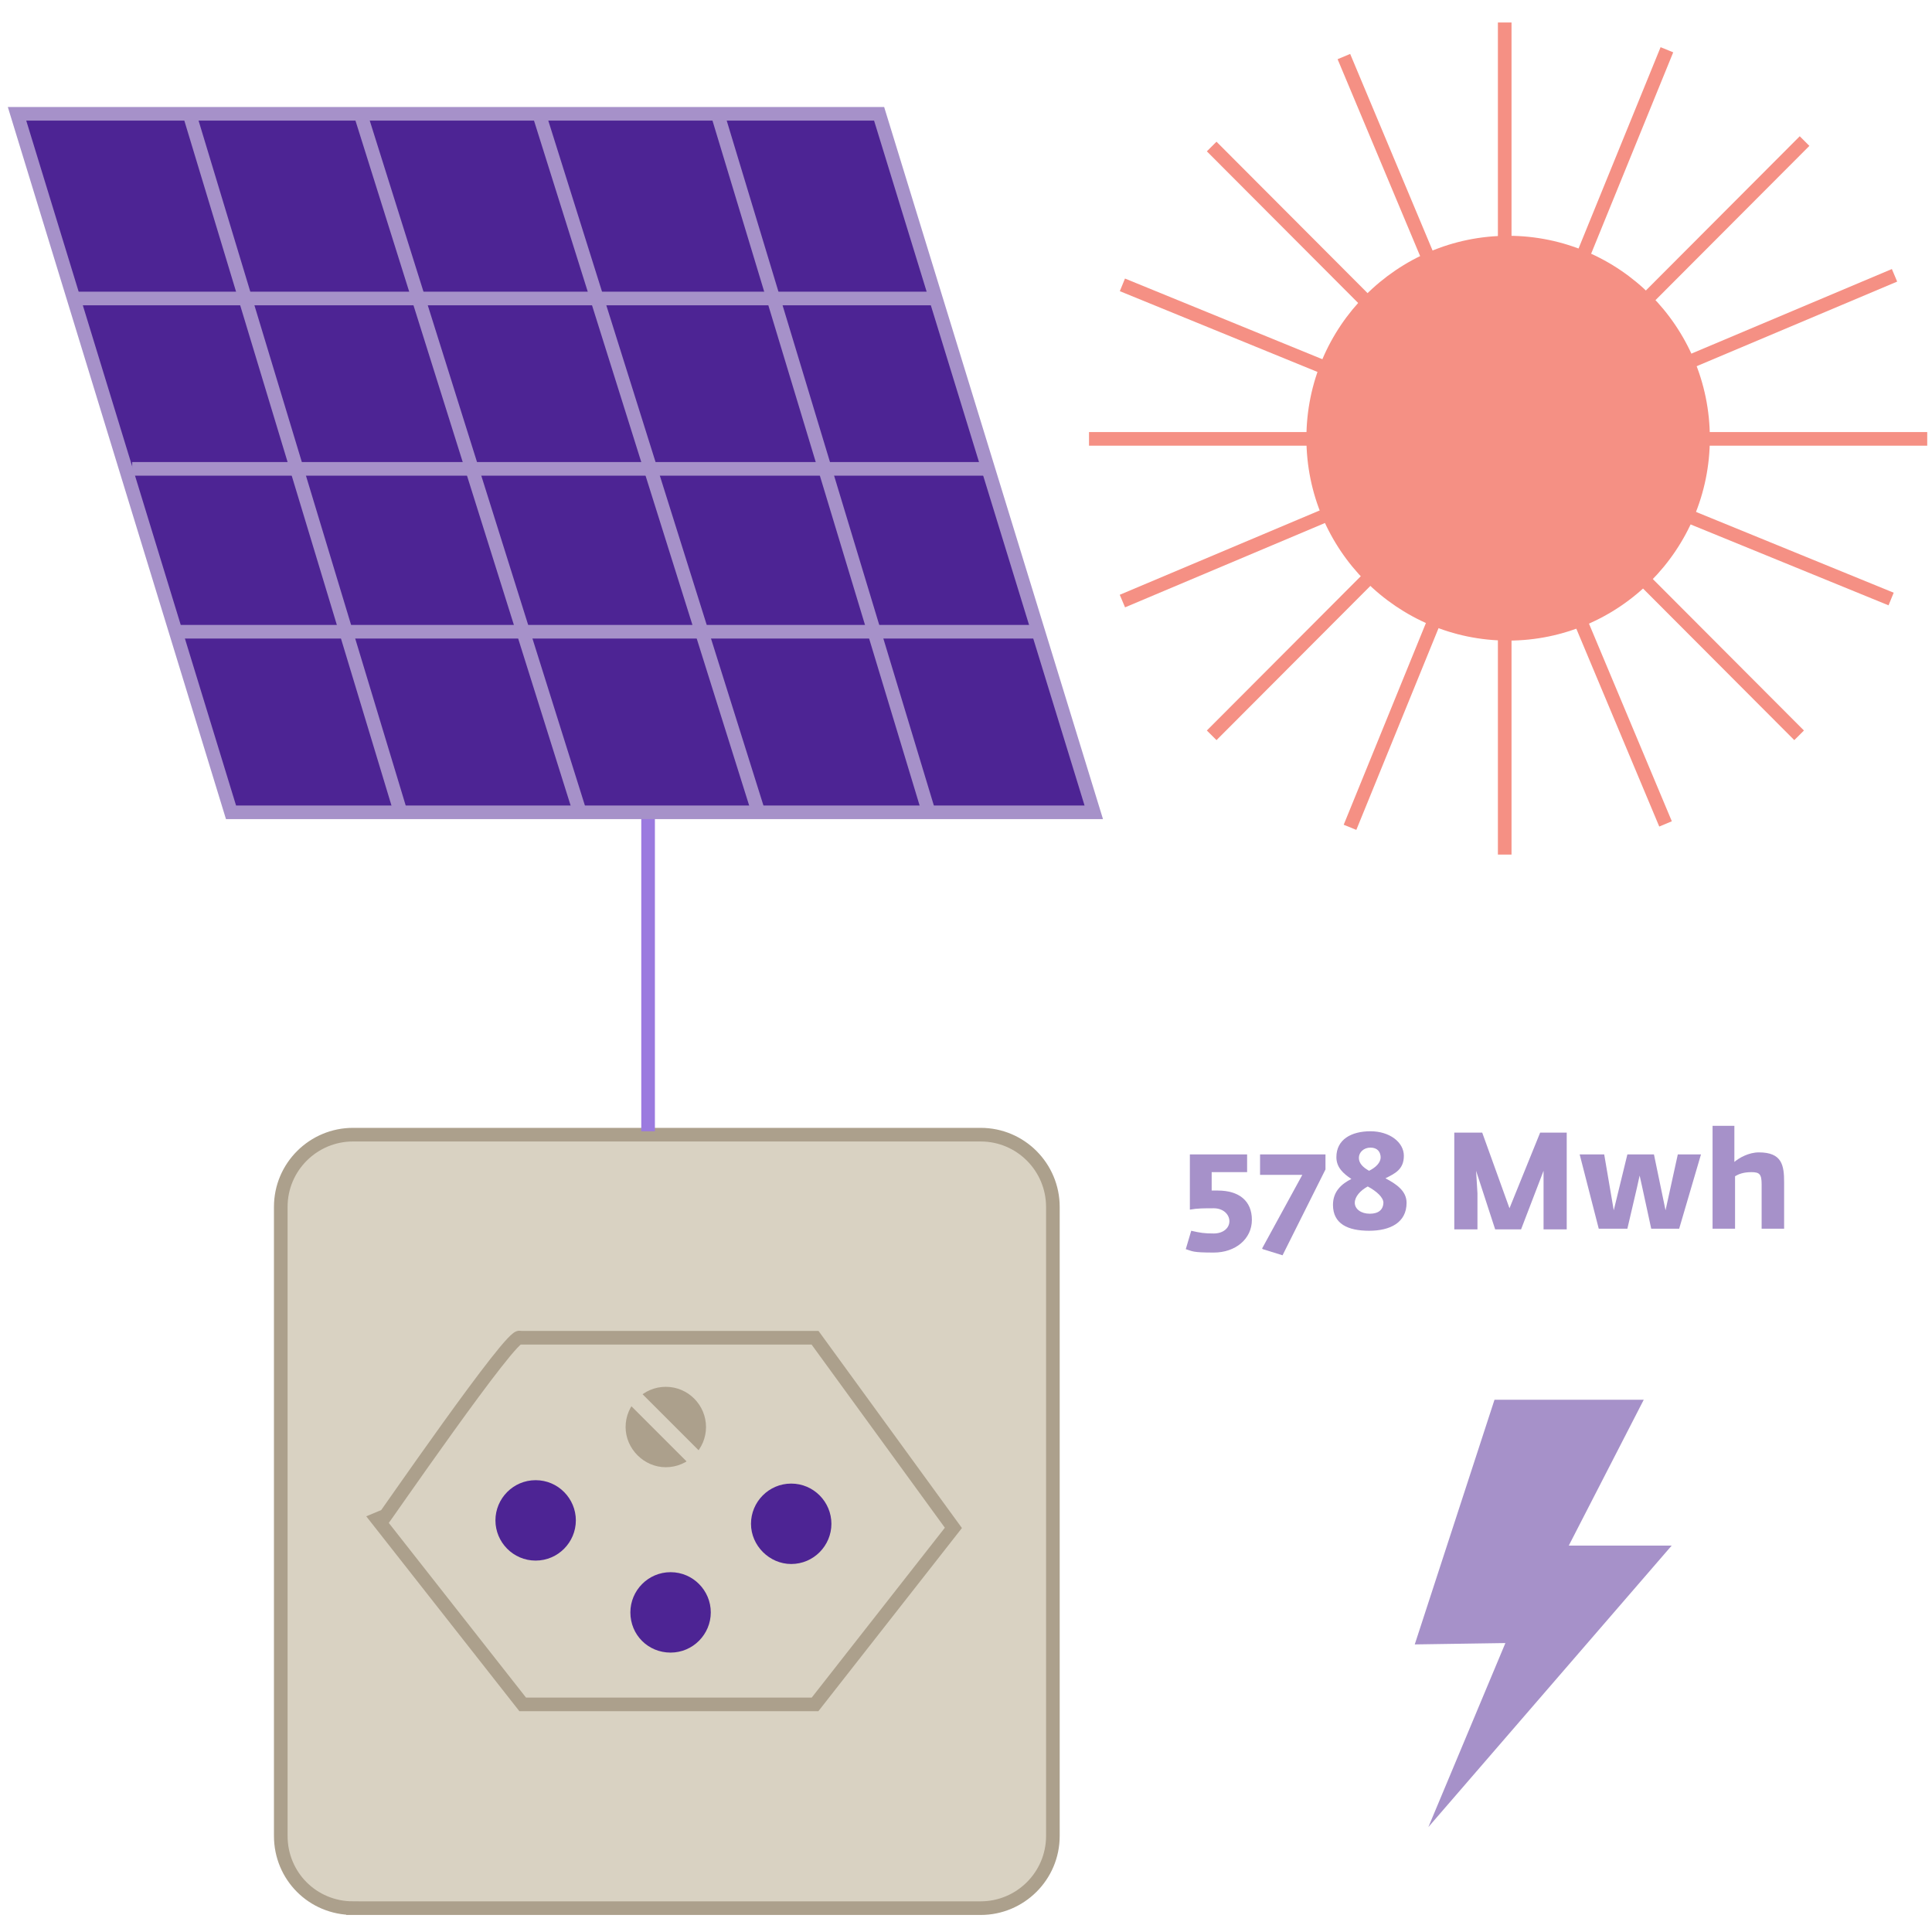 <?xml version="1.0" encoding="UTF-8"?>
<svg id="Ebene_1" xmlns="http://www.w3.org/2000/svg" version="1.1" viewBox="0 0 283.5 283.5">
  <!-- Generator: Adobe Illustrator 29.0.0, SVG Export Plug-In . SVG Version: 2.1.0 Build 186)  -->
  <defs>
    <style>
      .st0 {
        stroke: #9b7adf;
      }

      .st0, .st1, .st2, .st3, .st4, .st5 {
        stroke-miterlimit: 10;
        stroke-width: 2px;
      }

      .st0, .st1, .st3, .st4 {
        fill: none;
      }

      .st6 {
        fill: #aca08c;
      }

      .st1, .st2 {
        stroke: #a691c9;
      }

      .st7 {
        fill: #a691c9;
      }

      .st2, .st8 {
        fill: #4d2494;
      }

      .st3 {
        stroke: #f59084;
      }

      .st9 {
        fill: #f59084;
      }

      .st4, .st5 {
        stroke: #aca08c;
      }

      .st10, .st5 {
        fill: #d9d2c2;
      }
    </style>
  </defs>
  <g>
    <path class="st3" d="M282.8,64.4h-123"/>
    <path class="st3" d="M220.8,3.3v122.1"/>
    <path class="st3" d="M264.8,20.7l-87,87.2"/>
    <path class="st3" d="M177.8,21.5l86.2,86.4"/>
    <path class="st3" d="M278,40.4l-113.3,47.8"/>
    <path class="st3" d="M197.2,8.3l47.2,112.6"/>
    <path class="st3" d="M244.6,7.3l-46.5,114.1"/>
    <path class="st3" d="M164.7,41.8l112.8,46.1"/>
  </g>
  <path class="st9" d="M221.3,94c16.3,0,29.6-13.3,29.6-29.7s-13.3-29.7-29.6-29.7-29.6,13.3-29.6,29.7,13.3,29.7,29.6,29.7Z"/>
  <g>
    <path class="st5" d="M51.8,280h92.1c5.8,0,10.6-4.7,10.6-10.6v-92.3c0-5.8-4.7-10.6-10.6-10.6H51.8c-5.8,0-10.6,4.7-10.6,10.6v92.3c0,5.9,4.7,10.6,10.6,10.6Z"/>
    <path class="st8" d="M116.1,229.5c3.3,0,5.9-2.7,5.9-5.9s-2.6-5.9-5.9-5.9-5.9,2.7-5.9,5.9,2.7,5.9,5.9,5.9Z"/>
    <path class="st8" d="M78.6,229c3.3,0,5.9-2.7,5.9-5.9s-2.6-5.9-5.9-5.9-5.9,2.7-5.9,5.9,2.6,5.9,5.9,5.9Z"/>
    <path class="st0" d="M95.1,119v47"/>
    <path class="st4" d="M76.3,196.3h43.3l20.3,27.9-20.3,25.9h-42.9l-20.9-26.6c.1,0,19.6-28.4,20.5-27.2h0Z"/>
    <path class="st8" d="M98.4,242.5c3.3,0,5.9-2.7,5.9-5.9s-2.6-5.9-5.9-5.9-5.9,2.7-5.9,5.9c0,3.3,2.6,5.9,5.9,5.9Z"/>
    <path class="st6" d="M97.7,215.3c3.3,0,5.9-2.7,5.9-5.9s-2.6-5.9-5.9-5.9-5.9,2.7-5.9,5.9c0,3.2,2.7,5.9,5.9,5.9Z"/>
    <path class="st10" d="M92.6,202.9l-1.7,1.7,10.9,10.9,1.7-1.7-10.9-10.9Z"/>
    <path class="st2" d="M33.9,119.2h126.6l-31.5-102.5H2.5l31.4,102.5Z"/>
    <path class="st1" d="M137.4,43.8H11"/>
    <path class="st1" d="M144.6,68.8H19.4"/>
    <path class="st1" d="M152.9,92.7H26.5"/>
    <path class="st1" d="M79,16.4l32.2,102.5"/>
    <path class="st1" d="M105.2,16.4l31,102.5"/>
    <path class="st1" d="M52.8,16.4l32.2,102.5"/>
    <path class="st1" d="M27.7,16.4l31,102.5"/>
  </g>
  <path class="st7" d="M241.2,205.4h-21.9l-11.7,35.9,13.3-.2-11.3,27,35.7-41.3h-15.1l11-21.4Z"/>
  <g>
    <path class="st7" d="M174,183.3l.8-2.7c1.3.3,1.9.4,3.3.4s2.3-.8,2.3-1.8-.9-1.9-2.3-1.9-2.4,0-3.5.2v-8.1h8.4v2.6h-5.2v2.7c.4,0,.6,0,.9,0,3.1,0,5,1.5,5,4.3s-2.4,4.8-5.6,4.8-3.1-.2-4.1-.5Z"/>
    <path class="st7" d="M185.2,183.2l5.9-10.8h-6.2v-3h9.6v2.2l-6.3,12.6-2.9-.9Z"/>
    <path class="st7" d="M195.6,176.8c0-2,1.3-3.1,2.7-3.8-1.2-.8-2.2-1.7-2.2-3.2,0-2.6,2.2-3.8,5-3.8s4.9,1.6,4.9,3.6-1.3,2.6-2.7,3.3c1.5.8,3.1,1.8,3.1,3.6,0,2.9-2.4,4.1-5.5,4.1s-5.3-1-5.3-3.8ZM203,176.5c0-.8-1-1.7-2.3-2.4-1.1.6-1.9,1.5-1.9,2.4s.9,1.6,2.2,1.6,2-.6,2-1.7ZM202.6,169.9c0-.9-.5-1.5-1.5-1.5s-1.7.7-1.7,1.5.6,1.4,1.5,1.9c1-.5,1.7-1.2,1.7-2Z"/>
    <path class="st7" d="M213.3,166.2h4.2l4,11.1,4.5-11.1h3.9v14.2h-3.4v-8.6c.1,0,0,0,0,0l-3.3,8.6h-3.8l-2.8-8.6h0l.2,3.3v5.3h-3.4v-14.2Z"/>
    <path class="st7" d="M231.9,169.4h3.5l1.4,8.2,2-8.2h3.9l1.7,8.2,1.8-8.2h3.4l-3.2,10.9h-4.1l-1.3-6-.4-1.8-.4,1.8-1.4,6h-4.2l-2.8-10.9Z"/>
    <path class="st7" d="M251.2,165.2h3.3v5.3c.7-.6,2.1-1.4,3.6-1.4,3.4,0,3.7,1.9,3.7,4.4v6.8h-3.3v-6.5c0-1.5-.3-1.8-1.5-1.8s-1.9.3-2.4.6v7.7h-3.3v-15.1Z"/>
  </g>
</svg>